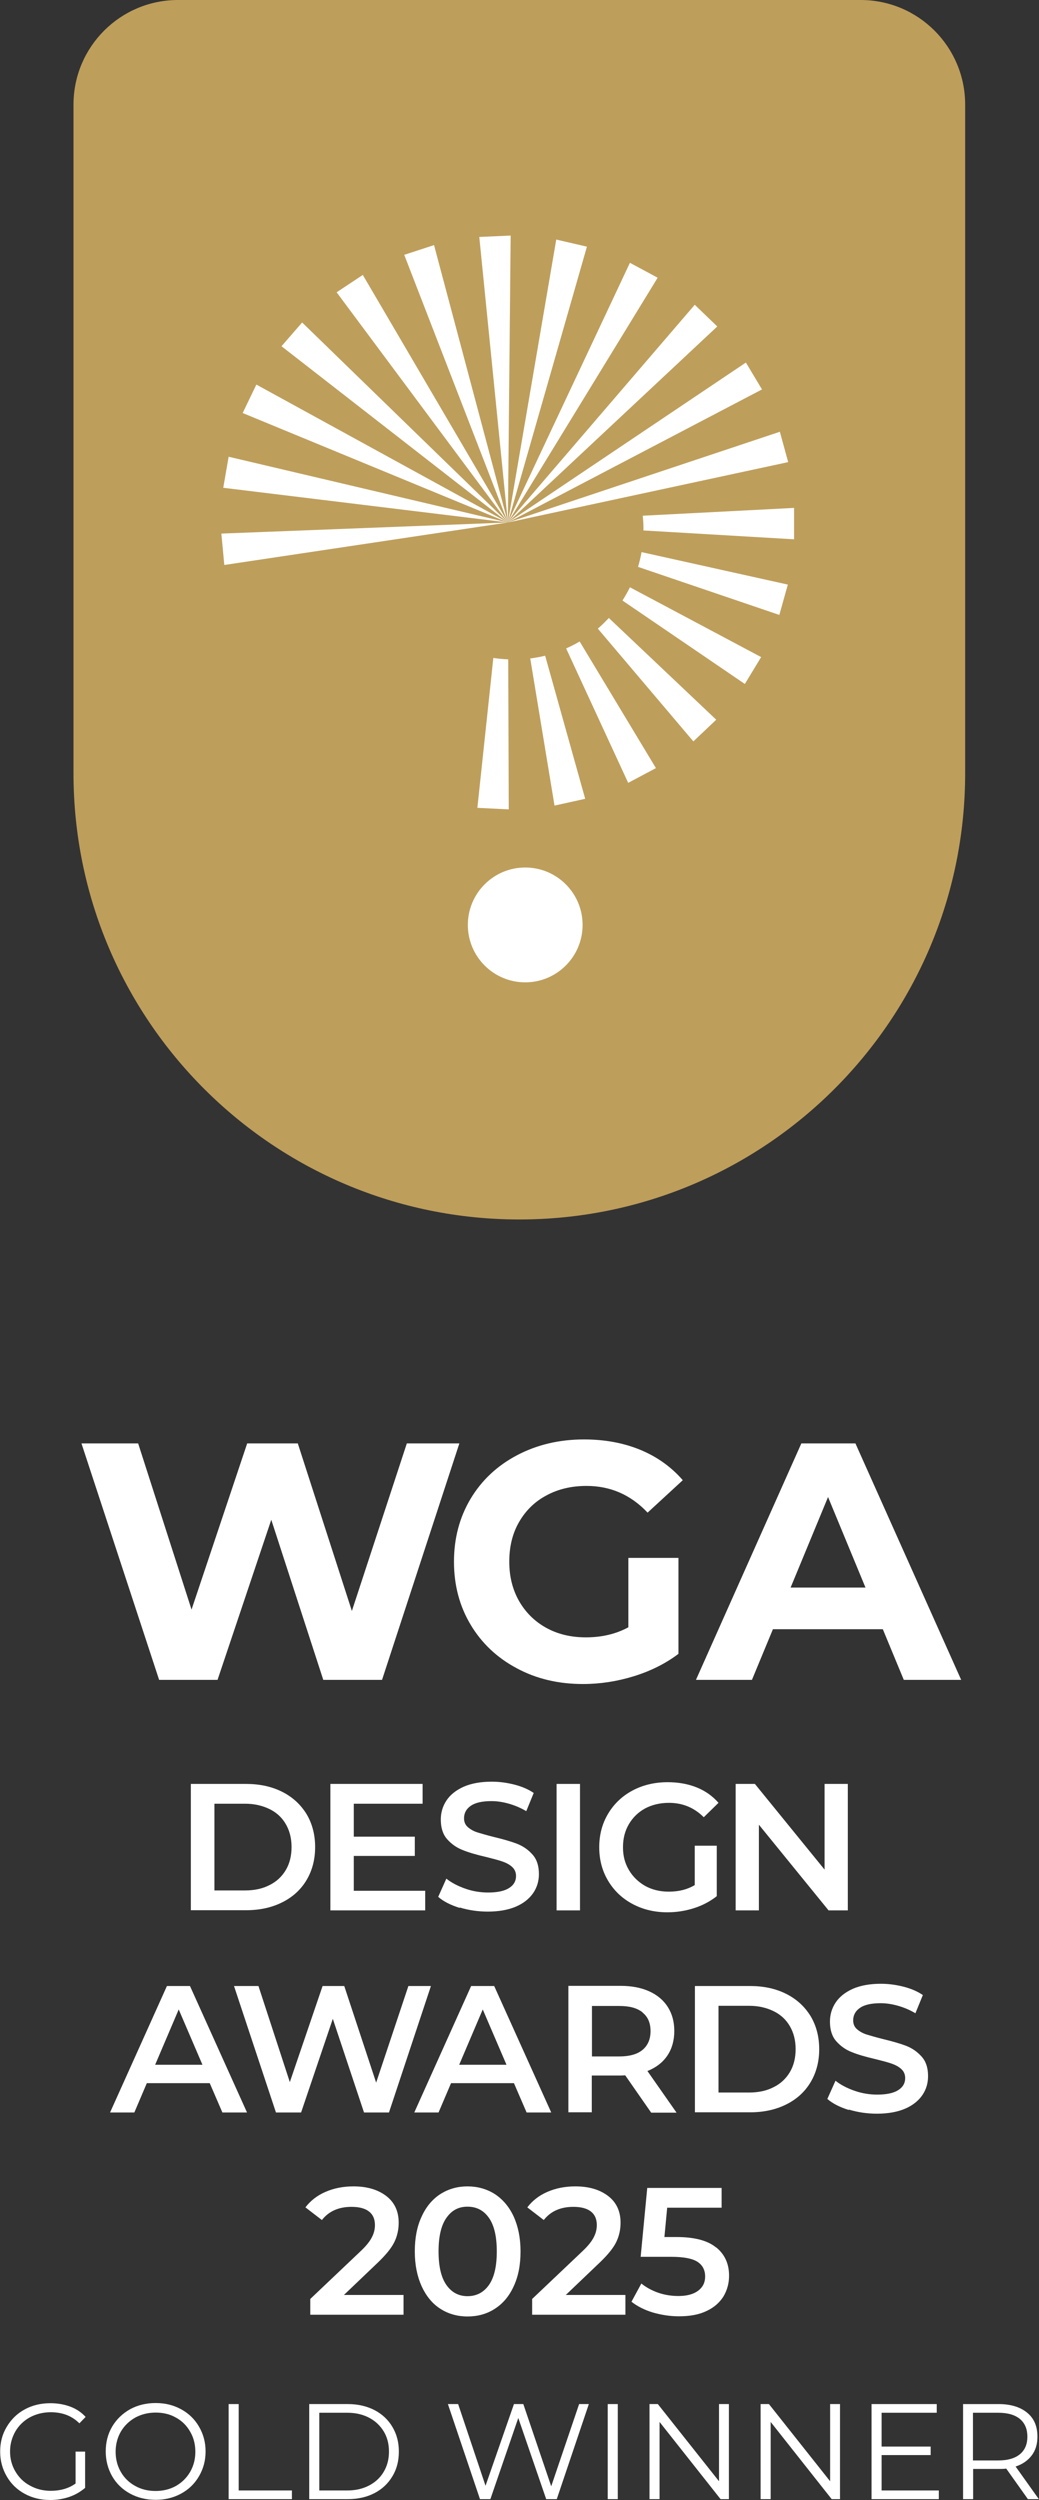 <?xml version="1.0" encoding="UTF-8"?>
<svg id="Layer_2" data-name="Layer 2" xmlns="http://www.w3.org/2000/svg" viewBox="0 0 59.94 144.12">
  <rect x="0" y="0" width="59.94" height="144.12" fill="#333333" stroke="none"/>
  <defs>
    <style>
      .cls-1 {
        fill: #fff;
      }

      .cls-2 {
        fill: #be9e5b;
      }
    </style>
  </defs>
  <g id="_圖層_1" data-name="圖層 1">
    <g>
      <g>
        <path class="cls-2" d="M49.65,0H10.27c-3.33,0-6.03,2.7-6.03,6.03v38.55c0,14.21,11.52,25.72,25.72,25.72h0c14.21,0,25.72-11.52,25.72-25.72V6.03c0-3.33-2.7-6.03-6.03-6.03Z"/>
        <g>
          <g>
            <polygon class="cls-1" points="12.77 30.76 29.3 30.12 12.94 32.57 12.77 30.76 12.77 30.76"/>
            <polygon class="cls-1" points="13.19 26.33 29.3 30.12 12.88 28.12 13.19 26.33 13.19 26.33"/>
            <polygon class="cls-1" points="14.79 22.17 29.3 30.12 14 23.81 14.79 22.17 14.79 22.17"/>
            <polygon class="cls-1" points="17.43 18.59 29.3 30.12 16.24 19.96 17.43 18.59 17.43 18.59"/>
            <polygon class="cls-1" points="20.93 15.85 29.3 30.12 19.42 16.85 20.93 15.85 20.93 15.85"/>
            <polygon class="cls-1" points="25.04 14.13 29.3 30.12 23.32 14.69 25.04 14.13 25.04 14.13"/>
            <polygon class="cls-1" points="29.46 13.58 29.3 30.12 27.65 13.66 29.46 13.58 29.46 13.58"/>
            <polygon class="cls-1" points="33.86 14.22 29.3 30.12 32.09 13.81 33.86 14.22 33.86 14.22"/>
            <polygon class="cls-1" points="37.94 16.01 29.3 30.12 36.34 15.15 37.94 16.01 37.94 16.01"/>
            <polygon class="cls-1" points="41.38 18.82 29.3 30.12 40.08 17.57 41.38 18.82 41.38 18.82"/>
            <polygon class="cls-1" points="43.96 22.45 29.3 30.12 43.03 20.9 43.96 22.45 43.96 22.45"/>
            <polygon class="cls-1" points="45.47 26.64 29.3 30.12 44.99 24.89 45.47 26.64 45.47 26.64"/>
            <path class="cls-1" d="M37.08,29.72c.02.21.04.43.04.65,0,.07,0,.14,0,.21l8.69.51v-1.81s-8.73.45-8.73.45Z"/>
            <path class="cls-1" d="M37.01,31.83c-.05.29-.12.57-.2.85l8.15,2.77.49-1.75-8.43-1.87Z"/>
            <path class="cls-1" d="M36.34,33.86c-.13.26-.28.52-.43.76l7.06,4.81.94-1.55-7.56-4.02Z"/>
            <path class="cls-1" d="M35.12,35.63c-.2.21-.41.42-.63.61l5.51,6.5,1.32-1.25-6.19-5.86Z"/>
            <path class="cls-1" d="M33.44,36.98c-.25.15-.51.28-.78.4l3.58,7.75,1.6-.85-4.4-7.3Z"/>
            <path class="cls-1" d="M30.59,37.96l1.4,8.48,1.77-.39-2.31-8.25c-.28.07-.57.12-.86.16Z"/>
            <path class="cls-1" d="M28.46,37.93l-.92,8.64,1.81.09-.03-8.65c-.29-.01-.58-.04-.86-.08Z"/>
          </g>
          <circle class="cls-1" cx="30.3" cy="53.32" r="3.31"/>
        </g>
      </g>
      <g>
        <g>
          <path class="cls-1" d="M23.28,132.29v1.15h-5.38v-.91l2.9-2.75c.33-.31.55-.59.66-.82.12-.23.17-.46.17-.69,0-.34-.11-.6-.34-.78-.23-.18-.57-.27-1.01-.27-.74,0-1.31.25-1.71.76l-.95-.73c.29-.38.67-.68,1.15-.89s1.02-.32,1.62-.32c.79,0,1.42.19,1.9.56s.71.89.71,1.53c0,.4-.08.77-.25,1.12-.17.35-.49.74-.96,1.19l-1.95,1.86h3.44Z"/>
          <path class="cls-1" d="M25.41,133.1c-.46-.29-.82-.73-1.08-1.29-.26-.57-.4-1.24-.4-2.02s.13-1.45.4-2.02c.26-.57.63-1,1.08-1.29.46-.29.98-.44,1.56-.44s1.11.15,1.57.44c.46.3.83.73,1.09,1.29.26.57.4,1.24.4,2.02s-.13,1.45-.4,2.02c-.26.57-.63,1-1.09,1.29-.46.3-.99.44-1.57.44s-1.11-.15-1.56-.44ZM28.21,131.72c.3-.43.45-1.07.45-1.93s-.15-1.5-.45-1.93-.71-.65-1.24-.65-.92.22-1.22.65c-.3.43-.45,1.07-.45,1.93s.15,1.5.45,1.93c.3.43.71.65,1.22.65s.93-.21,1.24-.65Z"/>
          <path class="cls-1" d="M36.08,132.29v1.15h-5.38v-.91l2.9-2.75c.33-.31.55-.59.66-.82.12-.23.17-.46.17-.69,0-.34-.11-.6-.34-.78-.23-.18-.57-.27-1.01-.27-.74,0-1.31.25-1.71.76l-.95-.73c.29-.38.67-.68,1.15-.89s1.02-.32,1.62-.32c.79,0,1.42.19,1.9.56s.71.89.71,1.53c0,.4-.08.77-.25,1.12-.17.35-.49.74-.96,1.19l-1.95,1.86h3.44Z"/>
          <path class="cls-1" d="M41.32,129.56c.49.4.74.94.74,1.63,0,.44-.11.83-.32,1.19-.22.35-.54.64-.97.84-.43.21-.96.31-1.6.31-.52,0-1.02-.08-1.51-.22-.49-.15-.9-.36-1.23-.62l.57-1.05c.27.22.6.4.97.53s.77.19,1.17.19c.48,0,.86-.1,1.13-.3s.41-.47.41-.82c0-.38-.15-.66-.44-.85-.29-.19-.8-.29-1.52-.29h-1.76l.38-3.97h4.29v1.14h-3.14l-.16,1.69h.7c1.03,0,1.79.2,2.28.6Z"/>
        </g>
        <g>
          <path class="cls-1" d="M4.35,141.33h.56v2.09c-.26.22-.56.4-.91.52s-.72.18-1.1.18c-.55,0-1.04-.12-1.48-.36-.44-.24-.78-.57-1.03-1s-.38-.9-.38-1.43.12-1,.38-1.43c.25-.42.59-.76,1.03-1,.44-.24.93-.36,1.49-.36.42,0,.8.07,1.15.2.35.13.64.33.88.59l-.36.37c-.43-.43-.98-.64-1.65-.64-.44,0-.84.1-1.2.29-.36.2-.64.47-.84.81-.2.35-.31.74-.31,1.16s.1.81.31,1.16c.2.34.48.62.84.81.36.2.75.3,1.2.3.56,0,1.04-.14,1.43-.42v-1.85Z"/>
          <path class="cls-1" d="M7.5,143.75c-.44-.24-.79-.58-1.03-1s-.37-.9-.37-1.43.12-1,.37-1.43c.25-.42.59-.75,1.03-1,.44-.24.93-.36,1.48-.36s1.03.12,1.47.36.78.57,1.03,1c.25.43.38.9.38,1.43s-.13,1-.38,1.43c-.25.43-.59.76-1.03,1s-.93.36-1.47.36-1.04-.12-1.48-.36ZM10.15,143.31c.35-.2.62-.47.82-.81.2-.35.3-.73.3-1.16s-.1-.82-.3-1.16c-.2-.35-.47-.62-.82-.81-.35-.2-.74-.29-1.17-.29s-.83.1-1.18.29c-.35.2-.63.47-.83.81-.2.35-.3.74-.3,1.16s.1.82.3,1.16c.2.35.48.62.83.81.35.2.75.29,1.18.29s.83-.1,1.17-.29Z"/>
          <path class="cls-1" d="M13.19,138.59h.58v4.98h3.07v.5h-3.65v-5.48Z"/>
          <path class="cls-1" d="M17.84,138.59h2.23c.58,0,1.09.12,1.54.35.44.23.79.56,1.03.97.25.42.37.89.37,1.42s-.12,1.01-.37,1.42c-.25.42-.59.74-1.03.97-.44.23-.96.35-1.54.35h-2.23v-5.48ZM20.04,143.57c.48,0,.9-.1,1.26-.29s.64-.45.84-.79.3-.72.3-1.16-.1-.83-.3-1.16-.48-.6-.84-.79-.78-.29-1.26-.29h-1.62v4.48h1.62Z"/>
          <path class="cls-1" d="M33.97,138.59l-1.85,5.48h-.61l-1.61-4.68-1.61,4.68h-.6l-1.85-5.48h.59l1.58,4.71,1.64-4.71h.54l1.61,4.74,1.61-4.74h.56Z"/>
          <path class="cls-1" d="M35.06,138.59h.58v5.48h-.58v-5.48Z"/>
          <path class="cls-1" d="M42.05,138.59v5.48h-.48l-3.52-4.45v4.45h-.58v-5.48h.48l3.53,4.45v-4.45h.57Z"/>
          <path class="cls-1" d="M48.46,138.59v5.48h-.48l-3.52-4.45v4.45h-.58v-5.48h.48l3.53,4.45v-4.45h.57Z"/>
          <path class="cls-1" d="M54.16,143.57v.5h-3.88v-5.48h3.76v.5h-3.18v1.95h2.83v.49h-2.83v2.04h3.3Z"/>
          <path class="cls-1" d="M59.3,144.07l-1.25-1.76c-.14.02-.29.02-.44.02h-1.47v1.74h-.58v-5.48h2.05c.7,0,1.25.17,1.65.5.4.33.59.79.59,1.38,0,.43-.11.79-.33,1.08s-.53.51-.93.64l1.34,1.88h-.63ZM58.84,141.48c.29-.24.43-.58.43-1.01s-.14-.78-.43-1.02c-.29-.24-.7-.36-1.25-.36h-1.46v2.75h1.46c.54,0,.96-.12,1.25-.36Z"/>
        </g>
        <g>
          <path class="cls-1" d="M11.01,102.84h3.19c.78,0,1.47.15,2.07.45.6.3,1.07.73,1.41,1.28.33.55.5,1.19.5,1.91s-.17,1.36-.5,1.91c-.33.55-.8.98-1.41,1.28-.6.3-1.3.45-2.07.45h-3.19v-7.29ZM14.14,108.98c.53,0,1.01-.1,1.41-.31.41-.2.72-.5.94-.87s.33-.82.33-1.32-.11-.94-.33-1.32c-.22-.38-.53-.67-.94-.87-.41-.2-.88-.31-1.41-.31h-1.77v5h1.77Z"/>
          <path class="cls-1" d="M24.53,108.99v1.14h-5.47v-7.29h5.32v1.14h-3.97v1.9h3.52v1.11h-3.52v2.01h4.11Z"/>
          <path class="cls-1" d="M26.53,109.99c-.52-.16-.94-.37-1.25-.64l.47-1.05c.3.24.67.43,1.1.58.43.15.87.22,1.31.22.54,0,.95-.09,1.21-.26.27-.17.4-.4.4-.69,0-.21-.07-.38-.22-.52-.15-.14-.34-.24-.57-.32-.23-.08-.54-.16-.94-.26-.56-.13-1.01-.26-1.35-.4-.34-.13-.64-.34-.89-.62-.25-.28-.37-.66-.37-1.14,0-.4.11-.77.33-1.1s.55-.59.99-.79c.44-.19.98-.29,1.62-.29.44,0,.88.06,1.31.17s.8.27,1.11.48l-.43,1.05c-.32-.19-.65-.33-1-.43-.35-.1-.68-.15-1.01-.15-.53,0-.93.09-1.19.27s-.39.42-.39.72c0,.21.07.38.22.51.15.13.34.24.57.31s.54.16.94.26c.54.13.99.26,1.33.39.35.14.64.34.89.62.25.28.37.65.37,1.13,0,.4-.11.77-.33,1.09s-.55.59-.99.78c-.44.19-.99.29-1.63.29-.56,0-1.11-.08-1.63-.24Z"/>
          <path class="cls-1" d="M32.11,102.84h1.35v7.29h-1.35v-7.29Z"/>
          <path class="cls-1" d="M40.07,106.4h1.28v2.91c-.38.3-.81.53-1.31.69-.5.16-1.01.24-1.54.24-.74,0-1.41-.16-2.01-.48s-1.07-.77-1.41-1.34c-.34-.57-.51-1.21-.51-1.93s.17-1.36.51-1.93c.34-.57.81-1.02,1.41-1.34s1.28-.48,2.03-.48c.61,0,1.17.1,1.67.3.5.2.92.5,1.26.89l-.85.83c-.56-.56-1.23-.83-2.01-.83-.51,0-.97.11-1.37.32-.4.22-.71.52-.94.91-.23.39-.34.83-.34,1.33s.11.92.34,1.31c.23.39.54.69.94.92.4.22.85.33,1.36.33.57,0,1.07-.12,1.5-.38v-2.27Z"/>
          <path class="cls-1" d="M48.91,102.84v7.29h-1.11l-4.02-4.94v4.94h-1.34v-7.29h1.11l4.02,4.94v-4.94h1.34Z"/>
        </g>
        <g>
          <path class="cls-1" d="M12.12,120.09h-3.65l-.72,1.69h-1.4l3.28-7.29h1.33l3.29,7.29h-1.42l-.73-1.69ZM11.68,119.03l-1.37-3.19-1.36,3.19h2.74Z"/>
          <path class="cls-1" d="M24.86,114.49l-2.42,7.29h-1.44l-1.8-5.4-1.83,5.4h-1.45l-2.42-7.29h1.41l1.81,5.54,1.89-5.54h1.25l1.84,5.57,1.86-5.57h1.29Z"/>
          <path class="cls-1" d="M29.67,120.09h-3.65l-.72,1.69h-1.4l3.28-7.29h1.33l3.29,7.29h-1.42l-.73-1.69ZM29.22,119.03l-1.37-3.19-1.36,3.19h2.74Z"/>
          <path class="cls-1" d="M37.56,121.78l-1.49-2.14c-.06,0-.16.01-.28.01h-1.65v2.12h-1.35v-7.29h3c.63,0,1.18.1,1.65.31s.83.51,1.08.9c.25.39.38.85.38,1.39s-.13,1.02-.4,1.42c-.27.4-.65.69-1.15.89l1.68,2.4h-1.46ZM37.07,116.01c-.31-.25-.75-.37-1.34-.37h-1.58v2.91h1.58c.59,0,1.04-.13,1.34-.38s.46-.61.46-1.08-.15-.82-.46-1.07Z"/>
          <path class="cls-1" d="M40.09,114.49h3.19c.78,0,1.47.15,2.07.45.6.3,1.07.73,1.41,1.28.33.55.5,1.19.5,1.91s-.17,1.36-.5,1.91c-.33.55-.8.98-1.41,1.28-.6.3-1.3.45-2.07.45h-3.19v-7.29ZM43.22,120.63c.53,0,1.01-.1,1.41-.31.41-.2.72-.5.94-.87s.33-.82.33-1.32-.11-.94-.33-1.32c-.22-.38-.53-.67-.94-.87-.41-.2-.88-.31-1.41-.31h-1.77v5h1.77Z"/>
          <path class="cls-1" d="M48.98,121.64c-.52-.16-.94-.37-1.25-.64l.47-1.05c.3.24.67.43,1.1.58.43.15.87.22,1.31.22.54,0,.95-.09,1.21-.26.27-.17.4-.4.4-.69,0-.21-.07-.38-.22-.52-.15-.14-.34-.24-.57-.32-.23-.08-.54-.16-.94-.26-.56-.13-1.01-.26-1.35-.4-.34-.13-.64-.34-.89-.62-.25-.28-.37-.66-.37-1.14,0-.4.11-.77.33-1.1s.55-.59.99-.79c.44-.19.98-.29,1.62-.29.44,0,.88.06,1.31.17s.8.27,1.11.48l-.43,1.05c-.32-.19-.65-.33-1-.43-.35-.1-.68-.15-1.01-.15-.53,0-.93.09-1.19.27s-.39.42-.39.72c0,.21.07.38.22.51.15.13.34.24.57.31s.54.16.94.26c.54.13.99.26,1.33.39.35.14.64.34.89.62.25.28.37.65.37,1.13,0,.4-.11.77-.33,1.09s-.55.59-.99.78c-.44.19-.99.29-1.63.29-.56,0-1.11-.08-1.63-.24Z"/>
        </g>
        <g>
          <path class="cls-1" d="M26.5,83.21l-4.46,13.63h-3.39l-3-9.23-3.1,9.23h-3.37l-4.48-13.63h3.27l3.08,9.58,3.21-9.58h2.92l3.12,9.66,3.17-9.66h3.02Z"/>
          <path class="cls-1" d="M36.26,89.81h2.88v5.53c-.74.56-1.6.99-2.57,1.29-.97.3-1.95.45-2.94.45-1.42,0-2.69-.3-3.82-.91-1.13-.6-2.02-1.44-2.66-2.51s-.96-2.28-.96-3.63.32-2.56.96-3.63c.64-1.07,1.54-1.91,2.68-2.51,1.14-.6,2.43-.91,3.86-.91,1.19,0,2.28.2,3.25.6s1.79.99,2.45,1.75l-2.03,1.87c-.97-1.03-2.15-1.54-3.52-1.54-.87,0-1.64.18-2.32.55-.68.36-1.2.88-1.58,1.54-.38.66-.56,1.42-.56,2.28s.19,1.6.56,2.26c.38.66.9,1.18,1.57,1.55.67.37,1.43.55,2.29.55.91,0,1.73-.19,2.45-.58v-3.99Z"/>
          <path class="cls-1" d="M50.92,93.92h-6.33l-1.21,2.92h-3.23l6.08-13.63h3.12l6.1,13.63h-3.31l-1.21-2.92ZM49.93,91.52l-2.16-5.22-2.16,5.22h4.32Z"/>
        </g>
      </g>
    </g>
  </g>
</svg>